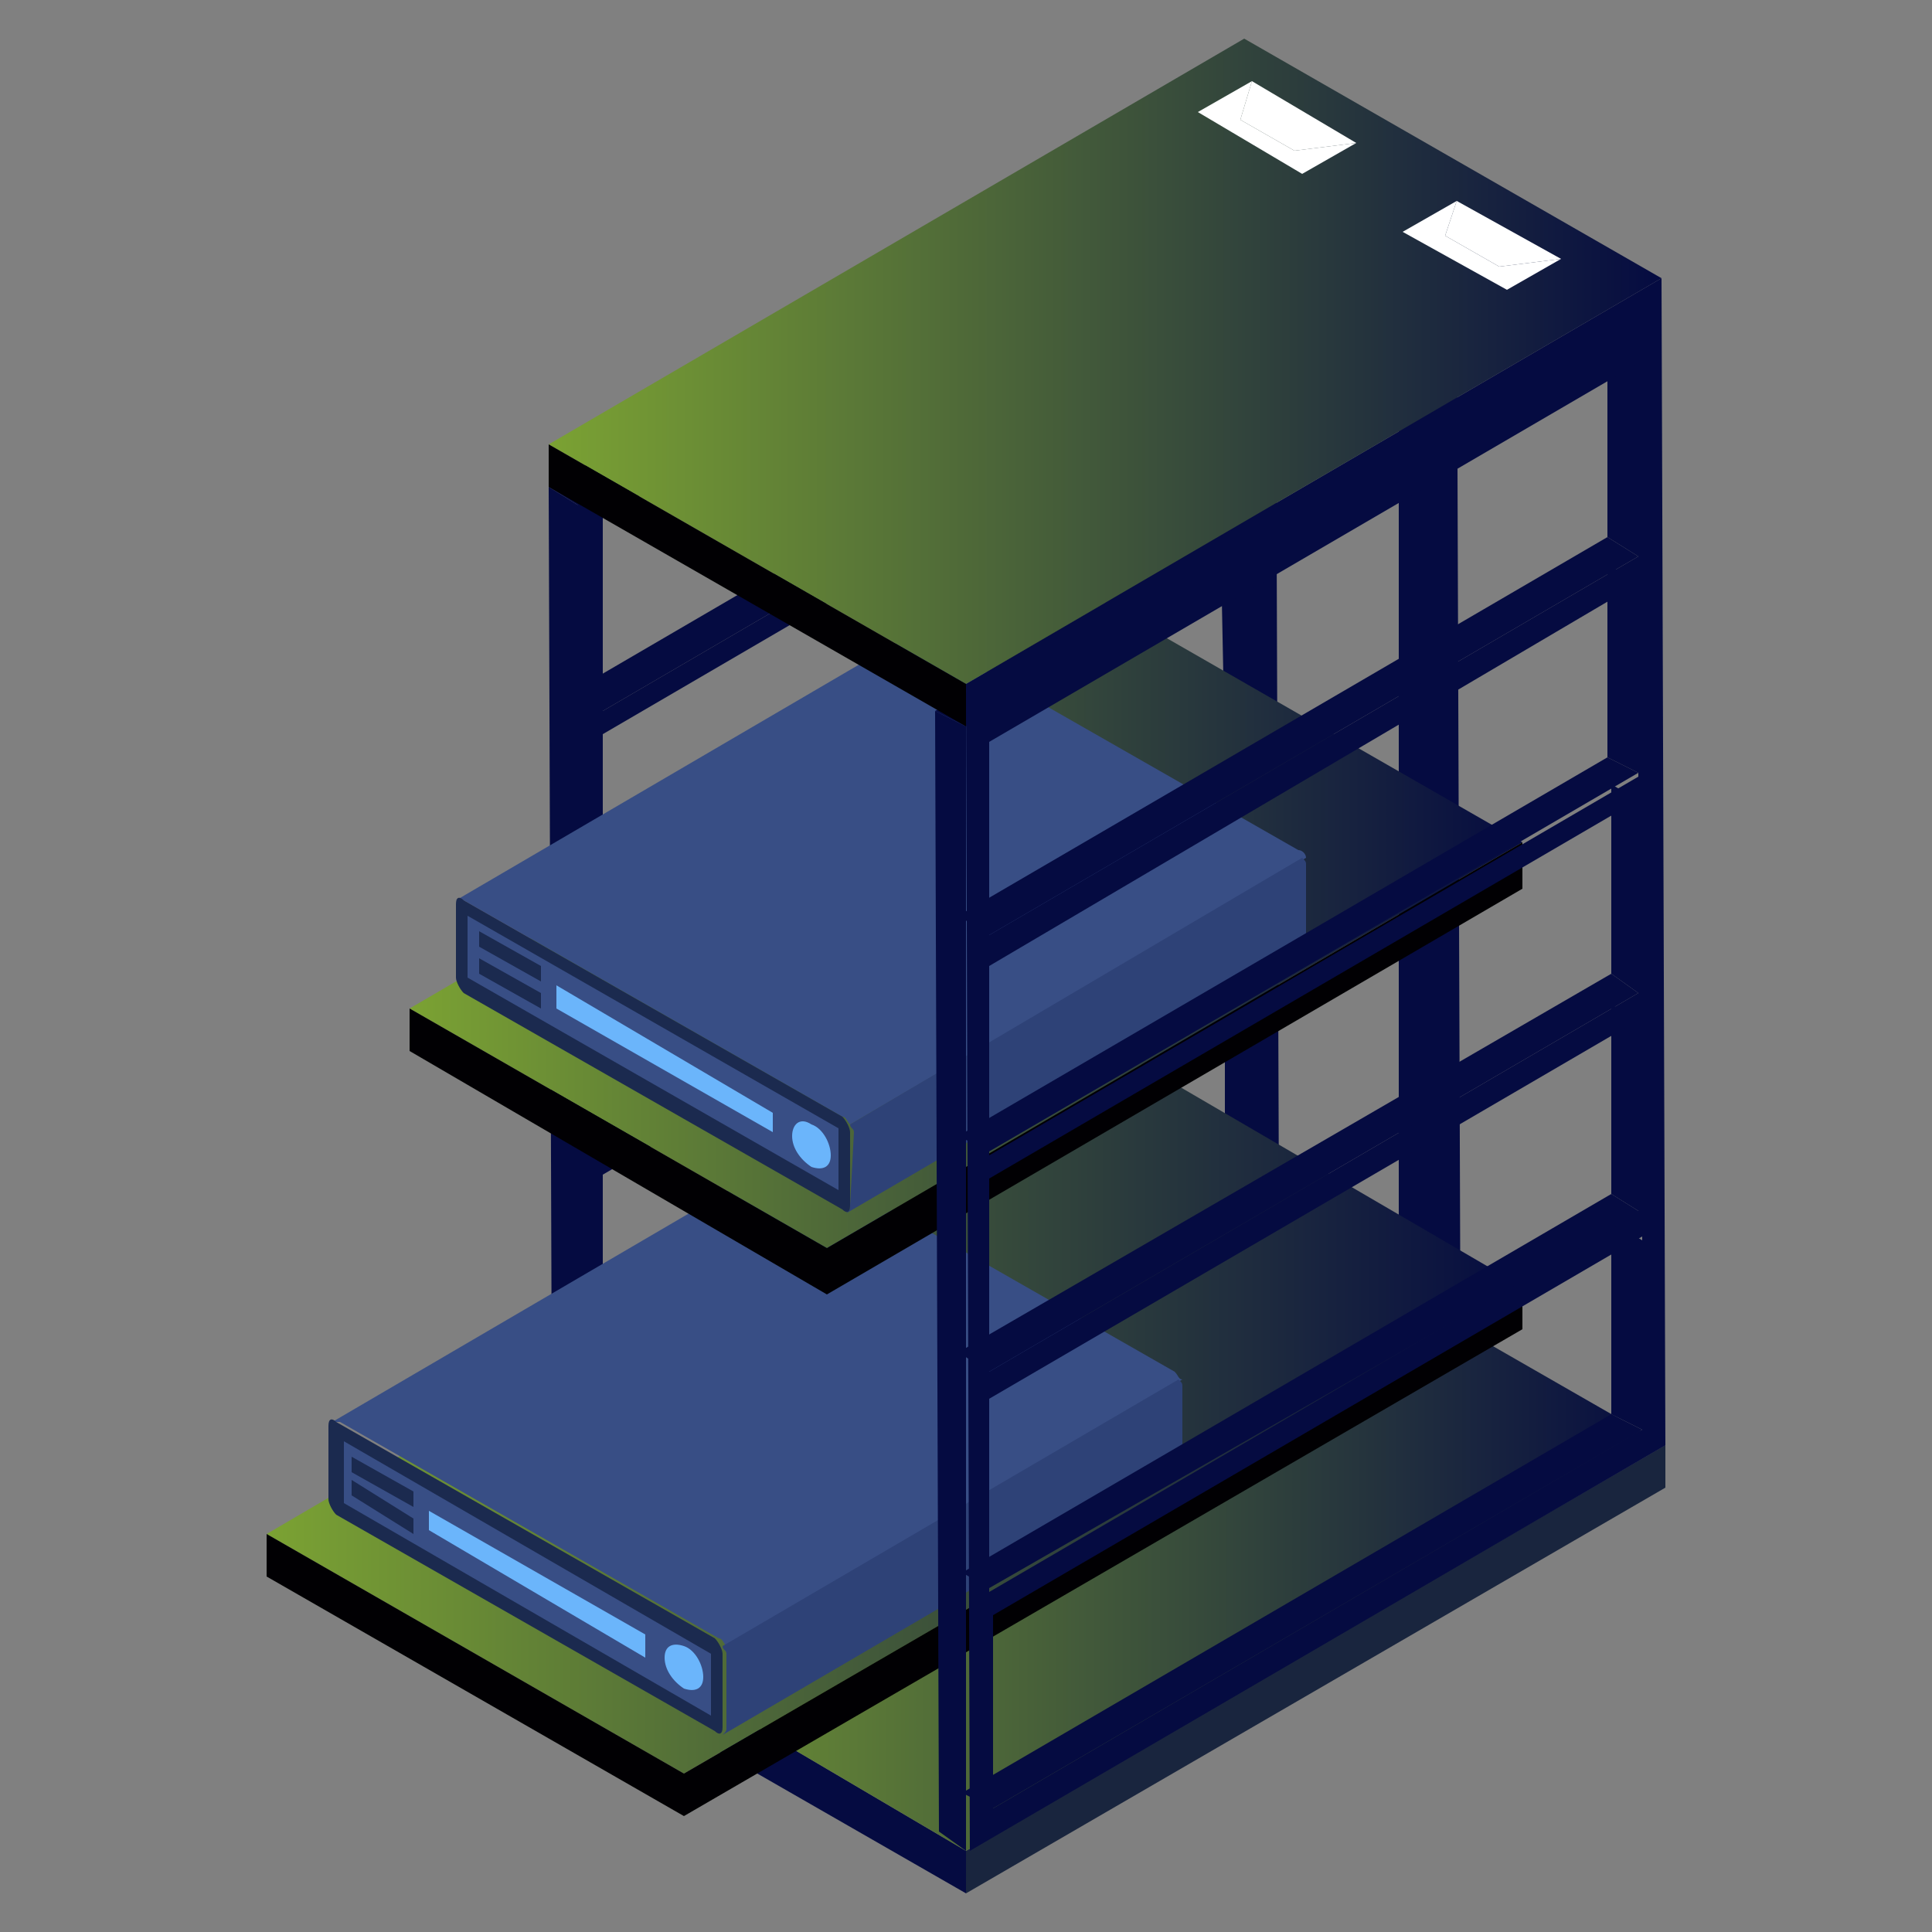 <?xml version="1.0" encoding="utf-8"?>
<!-- Generator: Adobe Illustrator 23.0.5, SVG Export Plug-In . SVG Version: 6.00 Build 0)  -->
<svg version="1.1" id="Layer_1" xmlns="http://www.w3.org/2000/svg" xmlns:xlink="http://www.w3.org/1999/xlink" x="0px" y="0px"
	 viewBox="0 0 50 50" style="enable-background:new 0 0 50 50;" xml:space="preserve">
<rect x="0" y="0" width="50" height="50" fill="#808080" stroke="none"/>
<style type="text/css">
	.st0{fill:#050B41;}
	.st1{enable-background:new    ;}
	.st2{fill:#19253E;}
	.st3{fill:url(#SVGID_1_);}
	.st4{fill:url(#SVGID_2_);}
	.st5{fill:#010003;}
	.st6{fill:#384E85;}
	.st7{fill:#2E4277;}
	.st8{fill:#1B2A4F;}
	.st9{fill:#6BB5FB;}
	.st10{fill:url(#SVGID_3_);}
	.st11{fill:url(#SVGID_4_);}
	.st12{fill:#FFFFFF;}
</style>
<g>
	<g>
		<g>
			<g>
				<polygon class="st0" points="37,6.8 36.2,6.4 36.2,35.4 37,35.9 				"/>
			</g>
		</g>
		<g>
			<g>
				<polygon class="st0" points="37,35.9 37.8,35.4 37.7,6.4 37,6.8 				"/>
			</g>
		</g>
	</g>
	<g>
		<g class="st1">
			<g>
				<g>
					<polygon class="st2" points="43.1,37.4 43.1,38.5 25,49 25,47.9 					"/>
				</g>
			</g>
			<g>
				<g>
					<polygon class="st0" points="25,47.9 25,49 14.2,42.8 14.3,41.6 					"/>
				</g>
			</g>
			<g>
				<g>
					<linearGradient id="SVGID_1_" gradientUnits="userSpaceOnUse" x1="14.253" y1="39.512" x2="43.097" y2="39.512">
						<stop  offset="0" style="stop-color:#7BA233"/>
						<stop  offset="1" style="stop-color:#050B41"/>
					</linearGradient>
					<polygon class="st3" points="43.1,37.4 25,47.9 14.3,41.6 32.3,31.2 					"/>
				</g>
			</g>
		</g>
	</g>
	<g>
		<g>
			<g class="st1">
				<g>
					<polygon class="st0" points="32.5,26.3 31.7,25.8 31.7,30.8 32.5,31.3 					"/>
				</g>
				<g>
					<polygon class="st0" points="32.4,20.6 31.7,20.2 31.7,25.1 32.5,25.6 					"/>
				</g>
				<g>
					<polygon class="st0" points="32.4,15 31.6,14.5 31.7,19.5 32.4,19.9 					"/>
				</g>
				<g>
					<polygon class="st0" points="32.5,31.3 31.7,30.8 14.9,40.6 15.6,41 					"/>
				</g>
				<g>
					<polygon class="st0" points="32.4,9.3 31.6,8.9 31.6,13.8 32.4,14.3 					"/>
				</g>
				<g>
					<polygon class="st0" points="32.5,25.6 31.7,25.1 14.8,34.9 15.6,35.4 					"/>
				</g>
				<g>
					<polygon class="st0" points="32.4,3.6 31.6,3.2 31.6,8.1 32.4,8.6 					"/>
				</g>
				<g>
					<polygon class="st0" points="32.4,19.9 31.7,19.5 14.8,29.3 15.6,29.7 					"/>
				</g>
				<g>
					<polygon class="st0" points="32.4,14.3 31.6,13.8 14.8,23.6 15.6,24 					"/>
				</g>
				<g>
					<polygon class="st0" points="32.4,8.6 31.6,8.1 14.8,17.9 15.6,18.4 					"/>
				</g>
				<g>
					<polygon class="st0" points="33,2.6 32.2,2.1 14.2,12.6 15,13.1 					"/>
				</g>
				<g>
					<path class="st0" d="M33.1,31.6L15,42.1l-0.1-29L33,2.6L33.1,31.6z M15.6,24l16.8-9.8l0-5l-16.8,9.8L15.6,24 M15.6,41l16.8-9.8
						l0-5l-16.8,9.8L15.6,41 M15.6,29.7l16.8-9.8l0-5l-16.8,9.8L15.6,29.7 M15.6,18.4l16.8-9.8l0-5l-16.8,9.8L15.6,18.4 M15.6,35.4
						l16.8-9.8l0-5l-16.8,9.8L15.6,35.4"/>
				</g>
				<g>
					<polygon class="st0" points="15,13.1 14.2,12.6 14.3,41.6 15,42.1 					"/>
				</g>
			</g>
		</g>
	</g>
	<g>
		<g>
			<g class="st1">
				<g>
					<linearGradient id="SVGID_2_" gradientUnits="userSpaceOnUse" x1="6.902" y1="36.469" x2="39.426" y2="36.469">
						<stop  offset="0" style="stop-color:#7BA233"/>
						<stop  offset="1" style="stop-color:#050B41"/>
					</linearGradient>
					<polygon class="st4" points="39.4,33.3 17.7,45.9 6.9,39.7 28.6,27 					"/>
				</g>
			</g>
		</g>
		<g>
			<g>
				<polygon class="st5" points="17.7,45.9 17.7,47 6.9,40.8 6.9,39.7 				"/>
			</g>
		</g>
		<polygon class="st5" points="39.4,33.3 39.4,34.4 17.7,47 17.7,45.9 		"/>
	</g>
	<g>
		<g>
			<g class="st1">
				<g>
					<path class="st6" d="M30.4,35.5l-9.8-5.6c-0.1,0-0.1,0-0.2,0L8.6,36.8c0,0,0.1,0,0.2,0l9.8,5.6c0.1,0,0.1,0.1,0.2,0.2l11.8-6.9
						C30.5,35.7,30.5,35.6,30.4,35.5z"/>
					<path class="st7" d="M18.8,44.7c0,0.1,0,0.1-0.1,0.2L30.5,38c0,0,0.1-0.1,0.1-0.2l0-1.9c0-0.1,0-0.1-0.1-0.2l-11.8,6.9
						c0,0.1,0.1,0.1,0.1,0.2L18.8,44.7z"/>
				</g>
				<g>
					<path class="st8" d="M18.5,42.4c0.1,0.1,0.2,0.3,0.2,0.4l0,1.9c0,0.2-0.1,0.2-0.2,0.1l-9.8-5.6c-0.1-0.1-0.2-0.3-0.2-0.4l0-1.9
						c0-0.2,0.1-0.2,0.2-0.1L18.5,42.4z"/>
				</g>
			</g>
		</g>
		<g>
			<g>
				<polygon class="st6" points="18.4,42.8 18.4,44.4 8.9,38.9 8.9,37.3 				"/>
			</g>
		</g>
		<g>
			<polygon class="st9" points="16.7,42.3 16.7,42.9 11.1,39.6 11.1,39.1 			"/>
		</g>
		<g>
			<polygon class="st8" points="10.7,39.3 10.7,39.7 9.1,38.7 9.1,38.3 			"/>
		</g>
		<g>
			<path class="st9" d="M17.7,42.6c0.3,0.1,0.5,0.5,0.5,0.8c0,0.3-0.2,0.4-0.5,0.3c-0.3-0.2-0.5-0.5-0.5-0.8
				C17.2,42.6,17.4,42.5,17.7,42.6z"/>
		</g>
		<g>
			<polygon class="st8" points="10.7,38.6 10.7,39 9.1,38.1 9.1,37.7 			"/>
		</g>
	</g>
	<g>
		<g>
			<g class="st1">
				<g>
					<linearGradient id="SVGID_3_" gradientUnits="userSpaceOnUse" x1="10.581" y1="23.977" x2="39.426" y2="23.977">
						<stop  offset="0" style="stop-color:#7BA233"/>
						<stop  offset="1" style="stop-color:#050B41"/>
					</linearGradient>
					<polygon class="st10" points="39.4,21.8 21.4,32.3 10.6,26.1 28.6,15.6 					"/>
				</g>
			</g>
		</g>
		<g>
			<g>
				<polygon class="st5" points="21.4,32.3 21.4,33.5 10.6,27.2 10.6,26.1 				"/>
			</g>
		</g>
		<polygon class="st5" points="39.4,21.8 39.4,23 21.4,33.5 21.4,32.3 		"/>
	</g>
	<g>
		<g>
			<g class="st1">
				<g>
					<path class="st6" d="M33.6,22l-9.8-5.6c-0.1,0-0.1,0-0.2,0l-11.8,6.9c0,0,0.1,0,0.2,0l9.8,5.6c0.1,0,0.1,0.1,0.2,0.2l11.8-6.9
						C33.8,22.1,33.7,22,33.6,22z"/>
					<path class="st7" d="M22,31.2c0,0.1,0,0.1-0.1,0.2l11.8-6.9c0,0,0.1-0.1,0.1-0.2l0-1.9c0-0.1,0-0.1-0.1-0.2L22,29.1
						c0,0.1,0.1,0.1,0.1,0.2L22,31.2z"/>
				</g>
				<g>
					<path class="st8" d="M21.8,28.9c0.1,0.1,0.2,0.3,0.2,0.4l0,1.9c0,0.2-0.1,0.2-0.2,0.1L12,25.7c-0.1-0.1-0.2-0.3-0.2-0.4l0-1.9
						c0-0.2,0.1-0.2,0.2-0.1L21.8,28.9z"/>
				</g>
			</g>
		</g>
		<g>
			<g>
				<polygon class="st6" points="21.7,29.2 21.7,30.8 12.1,25.3 12.1,23.7 				"/>
			</g>
		</g>
		<g>
			<polygon class="st9" points="20,28.8 20,29.3 14.4,26.1 14.4,25.5 			"/>
		</g>
		<g>
			<polygon class="st8" points="14,25.7 14,26.1 12.4,25.2 12.4,24.8 			"/>
		</g>
		<g>
			<path class="st9" d="M21,29.1c0.3,0.1,0.5,0.5,0.5,0.8c0,0.3-0.2,0.4-0.5,0.3c-0.3-0.2-0.5-0.5-0.5-0.8S20.7,28.9,21,29.1z"/>
		</g>
		<g>
			<polygon class="st8" points="14,25 14,25.4 12.4,24.5 12.4,24.1 			"/>
		</g>
	</g>
	<g>
		<g>
			<g class="st1">
				<g>
					<polygon class="st0" points="42.5,32.1 41.7,31.6 41.7,36.6 42.5,37 					"/>
				</g>
				<g>
					<polygon class="st0" points="42.5,26.4 41.7,26 41.7,30.9 42.5,31.4 					"/>
				</g>
				<g>
					<polygon class="st0" points="42.4,20.7 41.7,20.3 41.7,25.2 42.4,25.7 					"/>
				</g>
				<g>
					<polygon class="st0" points="42.5,37 41.7,36.6 24.9,46.4 25.7,46.8 					"/>
				</g>
				<g>
					<polygon class="st0" points="42.4,15.1 41.6,14.6 41.6,19.6 42.4,20 					"/>
				</g>
				<g>
					<polygon class="st0" points="42.5,31.4 41.7,30.9 24.9,40.7 25.6,41.1 					"/>
				</g>
				<g>
					<polygon class="st0" points="42.4,9.4 41.6,9 41.6,13.9 42.4,14.4 					"/>
				</g>
				<g>
					<polygon class="st0" points="42.4,25.7 41.7,25.2 24.8,35 25.6,35.5 					"/>
				</g>
				<g>
					<polygon class="st0" points="42.4,20 41.6,19.6 24.8,29.4 25.6,29.8 					"/>
				</g>
				<g>
					<polygon class="st0" points="42.4,14.4 41.6,13.9 24.8,23.7 25.6,24.2 					"/>
				</g>
				<g>
					<polygon class="st0" points="43,8.4 42.2,7.9 24.2,18.4 25,18.8 					"/>
				</g>
				<g>
					<path class="st0" d="M43,7.2L25,17.7l0.1,30.2l18-10.5L43,7.2z M42.4,9.4l0,5l-16.8,9.8l0-5L42.4,9.4z M42.4,15.1l0,5
						l-16.8,9.8l0-4.9L42.4,15.1z M42.4,20.7l0,5l-16.8,9.8l0-5L42.4,20.7z M25.6,36.2l16.8-9.8l0,5l-16.8,9.8L25.6,36.2z
						 M25.7,46.8l0-5l16.8-9.8l0,5L25.7,46.8z"/>
				</g>
				<g>
					<polygon class="st0" points="25,18.8 24.2,18.4 24.3,47.4 25,47.9 					"/>
				</g>
			</g>
		</g>
	</g>
	<g>
		<g>
			<g class="st1">
				<g>
					<linearGradient id="SVGID_4_" gradientUnits="userSpaceOnUse" x1="14.174" y1="9.361" x2="43.018" y2="9.361">
						<stop  offset="0" style="stop-color:#7BA233"/>
						<stop  offset="1" style="stop-color:#050B41"/>
					</linearGradient>
					<polygon class="st11" points="43,7.2 25,17.7 14.2,11.5 32.2,1 					"/>
				</g>
			</g>
		</g>
		<g>
			<g>
				<g>
					<polygon class="st12" points="40.4,6.7 38.8,6.9 37.4,6.1 37.7,5.2 					"/>
				</g>
				<g>
					<polygon class="st12" points="40.4,6.7 39,7.5 36.3,6 37.7,5.2 37.4,6.1 38.8,6.9 					"/>
				</g>
				<g>
					<polygon class="st12" points="35.1,3.7 33.5,3.9 32.1,3.1 32.4,2.1 					"/>
				</g>
				<g>
					<polygon class="st12" points="35.1,3.7 33.7,4.5 31,2.9 32.4,2.1 32.1,3.1 33.5,3.9 					"/>
				</g>
			</g>
		</g>
		<g>
			<g>
				<polygon class="st5" points="25,17.7 25,18.8 14.2,12.6 14.2,11.5 				"/>
			</g>
		</g>
	</g>
</g>
</svg>
